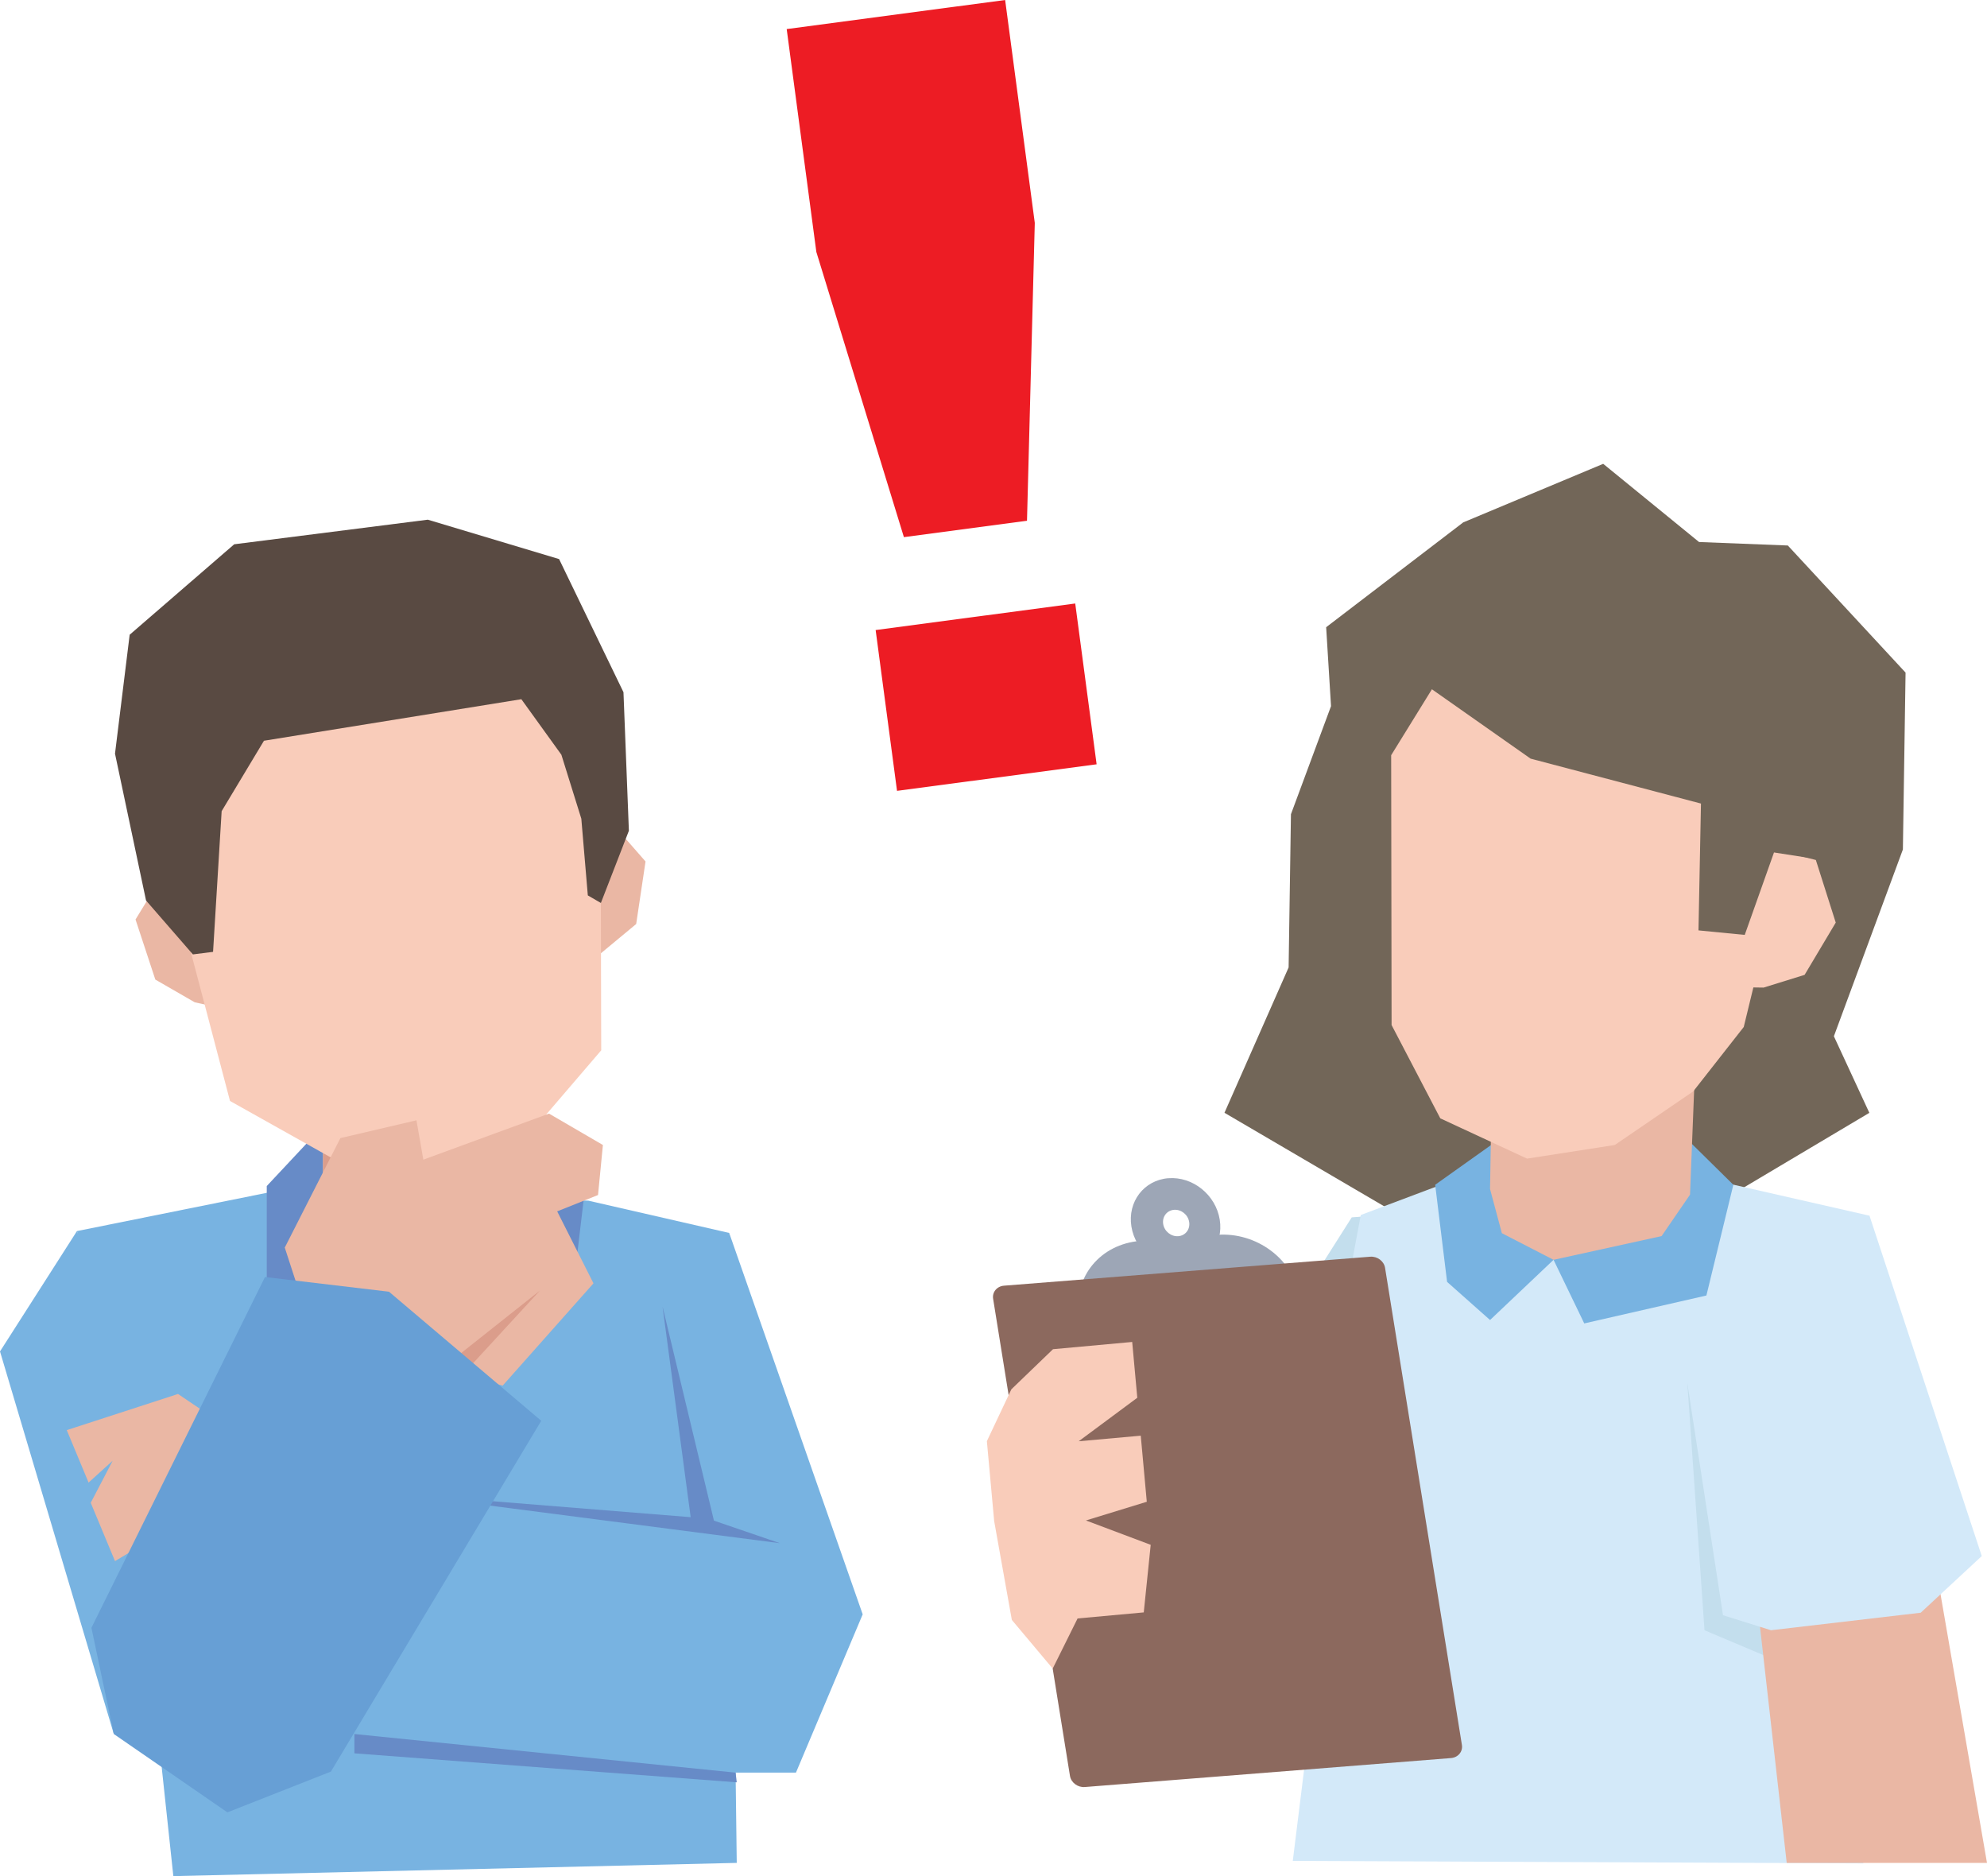 <?xml version="1.0" encoding="UTF-8"?><svg id="Layer_2" xmlns="http://www.w3.org/2000/svg" viewBox="0 0 800.82 756.02"><defs><style>.cls-1{fill:#f9ccba;}.cls-1,.cls-2,.cls-3,.cls-4,.cls-5,.cls-6,.cls-7,.cls-8,.cls-9,.cls-10,.cls-11,.cls-12,.cls-13{stroke-width:0px;}.cls-2{fill:#78b3e1;}.cls-3{fill:#594a42;}.cls-4{fill:#726658;}.cls-5{fill:#c3deed;}.cls-6{fill:#d3e9f9;}.cls-7{fill:#db9d8b;}.cls-8{fill:#9da6b6;}.cls-9{fill:#8c695e;}.cls-10{fill:#678bc7;}.cls-11{fill:#ed1c24;}.cls-12{fill:#eab7a4;}.cls-13{fill:#679fd5;}</style></defs><g id="Layer_2-2"><polygon class="cls-2" points="293.89 496.84 347.69 650.54 320.79 714.32 259.8 714.32 293.89 496.84"/><polygon class="cls-5" points="544.78 490.57 483.07 587.93 519.98 639.94 573.33 650.54 636.91 549.71 613.9 485.14 544.78 490.57"/><polygon class="cls-2" points="49.85 568.94 69.86 756.02 296.93 750.69 294.7 574.84 293.89 496.84 237.1 483.83 109.78 480.22 31.01 496.09 49.85 568.94"/><polygon class="cls-10" points="107.51 477.94 107.51 521.05 152.19 540.07 175.14 520.05 201.84 540.07 230.77 521.05 235.9 477.94 206.09 454.98 130.11 453.81 107.51 477.94"/><polygon class="cls-1" points="212.28 486.39 207.42 495.26 202.01 505.15 175.14 520.05 136.27 508.23 130.11 486.66 130.14 480.81 130.31 448.75 209.85 448.75 212.28 486.39"/><polygon class="cls-7" points="212.28 486.39 207.42 495.26 163.89 491.89 130.14 480.81 130.31 448.75 209.85 448.75 212.28 486.39"/><polygon class="cls-12" points="68.95 347.13 54.62 370.53 62.6 394.74 78.49 403.9 87.9 405.97 81.52 353.69 68.95 347.13"/><polygon class="cls-12" points="242.1 326.5 260.17 347.15 256.4 372.35 242.27 384.07 233.35 387.7 230.82 335.09 242.1 326.5"/><polygon class="cls-1" points="67.99 349.73 92.7 443.66 147.8 474.53 203.86 468.11 242.31 423.25 242.05 312.06 203.49 253.14 137.37 230.12 75.11 271.29 67.99 349.73"/><polygon class="cls-3" points="77.74 384.6 85.87 383.57 89.33 326.88 106.38 298.5 210.12 281.76 226.25 304.13 234.29 329.91 236.91 360.82 242.17 363.87 253.46 334.77 251.28 278.95 225.33 225.29 172.42 209.42 94.39 219.33 52.26 255.78 46.35 303.7 58.86 362.88 77.74 384.6"/><polygon class="cls-10" points="314.29 621.86 287.74 612.77 267.03 526.5 278.36 611.38 159.79 601.83 314.29 621.86"/><polygon class="cls-4" points="536.44 284.56 534.48 252.75 589.72 210.51 646.14 186.91 684.77 218.42 720.55 219.82 768 271.04 766.92 342.31 739.11 417.58 753.4 448.44 701.29 479.43 656.08 467.32 569.98 493.2 493.5 448.42 519.35 389.85 520.29 328.11 536.44 284.56"/><polygon class="cls-1" points="731.84 346.55 739.86 371.78 727.31 392.84 710.78 397.97 701.72 397.84 712.89 341.74 731.84 346.55"/><polygon class="cls-6" points="741.83 612.77 750.98 750.89 521.03 749.89 535.68 631.71 509.32 573.91 541.28 527.88 548.44 489.61 582.2 476.9 686.56 474.65 753.46 489.89 741.83 612.77"/><polygon class="cls-2" points="698.59 477.43 687.73 522.05 638.5 533.3 626.13 507.67 600.53 531.93 583.22 516.56 578.42 477.43 606.32 457.59 677.44 456.58 698.59 477.43"/><polygon class="cls-12" points="683.13 430.72 681.13 481.41 669.67 498.11 626.13 507.67 605.3 496.94 600.53 479.14 601.15 442.56 683.13 430.72"/><polygon class="cls-1" points="718.79 347.98 702.78 413.85 682.44 439.78 650.81 461.4 615.45 466.89 580.48 450.66 560.85 413.06 560.68 304.33 590.31 256.39 652.23 233.15 711.23 272.13 718.79 347.98"/><polygon class="cls-4" points="571.54 273.85 616.88 305.71 685.54 323.81 684.54 374.92 703.18 376.74 714.97 343.52 730.06 345.86 735.69 312.29 729.85 258.14 683.12 221.49 613.24 229.16 571.54 273.85"/><polygon class="cls-5" points="680.05 557.41 686.96 656.94 713.33 668.07 745.14 662.77 741.83 641.7 683.13 557.41 680.05 557.41"/><polygon class="cls-12" points="700.98 581.71 720.1 750.69 800.82 750.69 770.4 574.84 700.98 581.71"/><polygon class="cls-6" points="753.46 489.89 798.71 627.05 774.1 649.88 713.75 656.94 694.42 650.88 678.6 547.96 753.46 489.89"/><path class="cls-11" d="m364.3,216.45l-35.29-114.92-11.95-89.82L405.1,0l11.95,89.82-3.14,120.03-49.6,6.6Zm-2.77,102.24l-8.62-64.8,80.44-10.7,8.62,64.8-80.44,10.7Z"/><polygon class="cls-12" points="149.78 474.94 221.27 448.75 242.99 461.4 241.02 481.56 224.56 488.14 239.19 517.15 202.6 558.36 186.28 554.1 151.52 557.25 124.78 533.51 114.77 502.74 118.05 500.14 149.78 474.94"/><polygon class="cls-12" points="137.19 458.62 167.84 451.45 174.14 487.32 114.77 502.74 137.19 458.62"/><polygon class="cls-7" points="186.28 554.1 217.62 520.05 179.64 550.17 186.28 554.1"/><polygon class="cls-2" points="31.01 496.09 0 544.59 45.87 698.76 84.51 634.35 31.01 496.09"/><polygon class="cls-12" points="99.85 580.74 71.75 561.73 26.91 576.3 35.7 597.43 45.4 588.65 36.57 605.58 46.35 629.08 73.56 612.77 52.19 633.47 69.97 650.54 95.47 628.2 121.49 656.94 136.76 636.99 136.76 612.74 99.85 580.74"/><polygon class="cls-10" points="296.47 714.32 142.84 698.76 142.84 706.54 296.93 718.23 296.47 714.32"/><polygon class="cls-10" points="119.42 576.3 111.51 525.5 131.48 576.3 119.42 576.3"/><polygon class="cls-13" points="218.14 572.53 156.77 520.52 106.8 514.6 36.85 655.95 45.87 698.76 91.65 730.33 133.36 713.9 218.14 572.53"/><path class="cls-8" d="m490.45,497.6l-30.91,2.45c-15.98,1.26-26.97,14.49-24.55,29.53l.36,2.23,88.79-7.02-.36-2.23c-2.42-15.05-17.34-26.22-33.33-24.95Z"/><path class="cls-8" d="m470.88,474.78c-9.83.78-16.5,9.5-14.89,19.49,1.61,9.98,10.88,17.45,20.71,16.67s16.5-9.5,14.89-19.48c-1.61-9.98-10.88-17.45-20.71-16.67Zm4.01,23.37c-2.89.23-5.62-1.96-6.09-4.9-.47-2.94,1.49-5.5,4.38-5.73s5.62,1.96,6.09,4.9-1.49,5.5-4.38,5.73Z"/><path class="cls-9" d="m584.78,708.45l-147.56,11.67c-2.87.23-5.55-1.78-5.99-4.48l-30.97-192.25c-.44-2.7,1.54-5.08,4.41-5.3l147.56-11.67c2.87-.23,5.55,1.78,5.99,4.48l30.97,192.25c.44,2.7-1.54,5.08-4.41,5.3Z"/><polygon class="cls-1" points="407.61 559.85 424.39 543.69 456.31 540.77 458.36 563.26 434.74 580.79 459.76 578.54 462.19 605.17 437.66 612.7 463.77 622.52 460.97 649.75 434.3 652.19 424.27 672.39 407.8 652.78 400.68 612.96 397.74 580.75 407.61 559.85"/></g></svg>